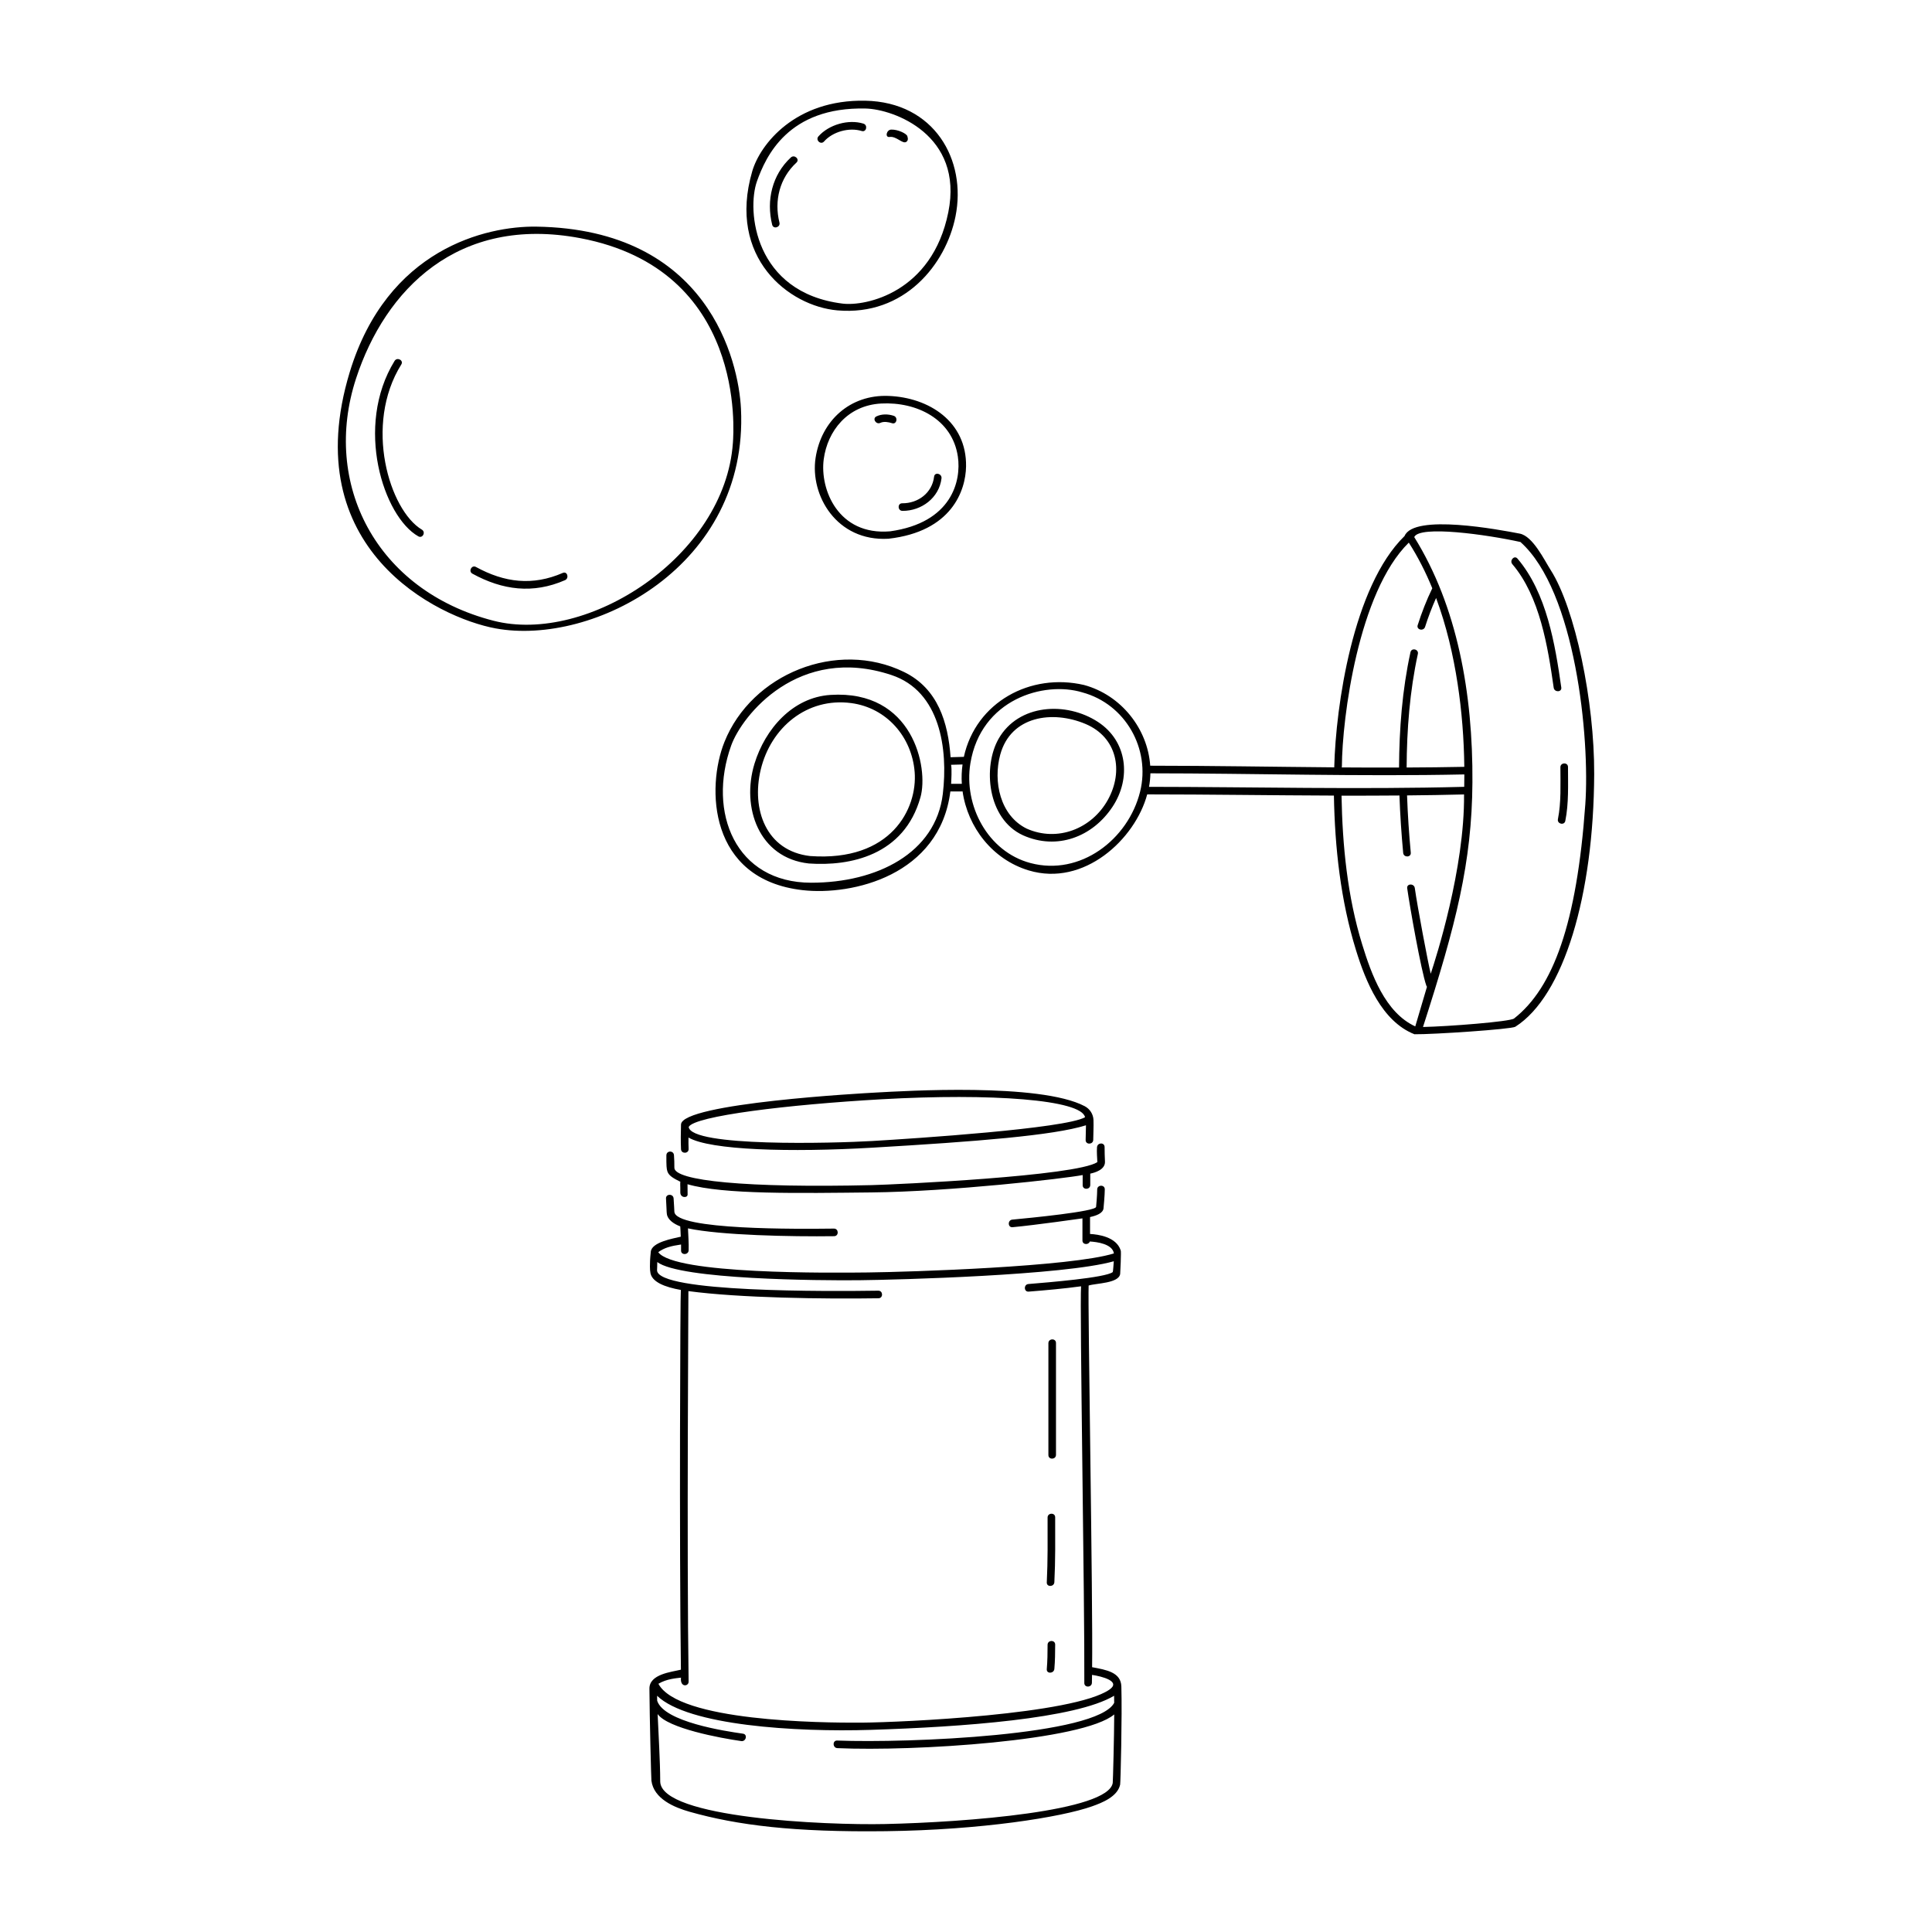<?xml version="1.0" encoding="UTF-8"?>
<!-- Uploaded to: ICON Repo, www.iconrepo.com, Generator: ICON Repo Mixer Tools -->
<svg fill="#000000" width="800px" height="800px" version="1.1" viewBox="144 144 512 512" xmlns="http://www.w3.org/2000/svg">
 <path d="m255.8 284.36c1.102 0.66 0.195 2.414-0.938 1.777-9.25-5.203-16.969-29.137-6.297-46.488 0.68-1.102 2.469-0.168 1.785 0.934-10.008 16.035-3.16 38.625 5.449 43.777zm19.574 26.18c-15.434-2.836-52.898-21.098-38.699-67.895 9.922-32.688 36.172-38.777 49.473-38.582 45.59 0.676 53.59 35.691 54.215 48.234 2.078 41.711-39.172 62.98-64.988 58.242zm62.852-49.172c0.207-2.953 3.523-45.922-40.438-54.25-32.496-6.156-51.742 13.719-59.414 37.141-9.133 27.867 5.231 56.203 36.371 64.234 25.027 6.453 61.398-17.16 63.48-47.125zm61.789 6.223c-0.098 6.422-3.809 17.289-20.574 19.18-13.773 0.785-20.812-11.574-19.305-21.41 1.516-9.914 9.148-16.828 19.305-16.438 10.809 0.398 20.758 6.863 20.574 18.668zm-2.168-2.566c-1.461-9.98-10.953-14.574-20.297-14.09-8.992 0.469-14.262 7.32-15.254 14.773-1.066 7.996 3.844 20.27 17.602 19.098 16.391-2.289 18.879-13.422 17.949-19.781zm-31.934-38.773c-12.848-1.125-29.223-13.957-22.566-36.848 2.098-7.199 11.445-19.078 29.961-18.715 18.328 0.359 26.91 15.707 23.91 30.66-2.535 12.707-13.543 26.461-31.305 24.902zm1.391-1.793c6.074 0.75 23.711-2.871 28.008-24.215 4.121-20.48-14.449-27.305-21.895-27.484-20.598-0.48-26.484 12.766-28.805 19.254-2.762 7.699-0.789 29.543 22.691 32.445zm-74.145 71.363c-8.031 3.5-15.469 2.57-23.027-1.57-1.137-0.625-2.074 1.16-0.938 1.777 7.981 4.375 16.055 5.422 24.535 1.723 1.176-0.512 0.613-2.445-0.57-1.93zm79.66-119.06c-3.965-1.234-9.168 0.258-11.926 3.379-0.855 0.973 0.621 2.336 1.48 1.359 2.312-2.621 6.688-3.809 9.996-2.781 1.238 0.383 1.68-1.574 0.449-1.957zm-19.234 8.965c-4.957 4.586-6.555 11.371-4.953 17.836 0.312 1.258 2.238 0.68 1.93-0.574-1.445-5.824 0.055-11.789 4.504-15.898 0.953-0.883-0.531-2.238-1.48-1.363zm26.164-5.43c1.82-0.273 3.445 1.949 4.418 1.305 0.414-0.277 0.551-0.711 0.289-1.516-0.227-0.695-2.488-1.789-4.254-1.742-1.297 0.023-1.742 2.144-0.453 1.953zm1.094 73.895c-1.465-0.488-3.188-0.52-4.59 0.16-1.164 0.562-0.09 2.266 1.062 1.707 0.898-0.438 2.176-0.207 3.074 0.09 1.234 0.414 1.672-1.551 0.453-1.957zm10.703 16.121c-0.508 4.301-4.227 7.098-8.449 7.062-1.301-0.012-1.234 2 0.059 2.012 5.043 0.039 9.742-3.473 10.352-8.621 0.148-1.277-1.809-1.742-1.961-0.453zm-3.606 84.941c-4.328 15.508-18.738 18.344-29.594 17.578-13.227-1.441-17.949-14.848-14.398-26.445 2.805-9.152 10.062-17.582 20.141-18.227 21.887-1.402 26.027 19.301 23.852 27.094zm-1.547-6.668c-0.742-9.285-7.394-17-16.793-18.258-11.73-1.566-21.336 6.469-24.012 17.684-2.484 10.414 1.375 21.496 13.094 22.848 21.469 1.555 28.488-12.555 27.711-22.273zm52.438 9.219c-5.305 8.012-14.727 11.578-23.711 7.562-9.547-4.363-10.664-18.246-6.484-25.574 5.273-9.238 17.914-9.98 26.344-4.465 7.789 5.094 8.859 14.914 3.852 22.477zm-7.164-21.953c-8.727-3.68-19.805-2.144-22.602 8.168-1.91 7.055-0.047 16.078 6.992 19.562 8.156 3.648 17.305 0.074 21.566-7.668 4.16-7.535 2.469-16.508-5.957-20.062zm134.81 13.262c-0.133 32.117-8.031 58.805-20.906 66.988-1.027 0.656-21.754 2.051-26.727 1.984-8.68-3.426-12.949-14.047-15.488-22.273-4.086-13.219-5.606-27.164-5.856-40.961v-0.016c-16.496-0.055-32.988-0.309-49.48-0.316-3.188 11.879-16.762 24.562-31.398 20.148-9.57-2.883-16.168-11.402-17.531-20.949-0.059 0.012-0.121 0.02-0.188 0.02h-3.047c-2.805 22.223-25.914 27.664-39.172 26.156-24.953-2.836-25.508-27.234-20.711-39.238 7.215-18.062 29.809-27.242 47.605-18.574 8.992 4.379 11.68 13.395 12.34 22.59 1.176-0.035 2.348-0.066 3.516-0.102 3.199-14.52 17.672-22.34 31.848-19.043 9.859 2.672 16.867 11.613 17.539 21.391 16.254 0.004 32.52 0.301 48.785 0.434-0.004-0.059-0.012-0.117-0.012-0.18 0.395-15.852 4.906-47.762 18.633-61.129 2.469-5.969 25.18-1.656 30.531-0.629 3.465 0.672 6.473 6.961 8.207 9.68 6.473 10.172 11.594 34.816 11.512 54.02zm-186.23-26.223c-24.582-8.172-39.613 10.695-42.484 18.703-6.34 17.68 1.137 36.336 21.215 36.336 17.398 0 33-7.844 34.879-23.539 1.41-11.848-0.66-27.199-13.609-31.5zm18.836 23.703c-1.012 0.031-2.023 0.055-3.039 0.086 0.246 1.098 0.055 4.231 0.012 5.047h2.816s0.012 0.004 0.023 0.004c-0.113-1.695-0.051-3.414 0.188-5.137zm31.758-19.102c-10.148-3.094-26.914 1.789-29.684 18.832-1.793 11.059 4.535 23.352 15.922 26.391 13.168 3.512 25.91-6.191 29.066-18.93 2.797-11.328-3.887-23.203-15.305-26.293zm68.727 19.883c5.062 0.035 10.125 0.051 15.191 0.035 0.059-10.262 0.84-20.516 3.027-30.562 0.277-1.27 2.238-0.816 1.961 0.453-2.152 9.898-2.922 19.984-2.977 30.098 5.094-0.023 10.191-0.074 15.285-0.18-0.086-7.422-0.664-14.828-1.777-22.066-1.168-7.602-2.969-15.336-5.699-22.676-1.117 2.488-2.086 5.043-2.918 7.652-0.395 1.23-2.352 0.785-1.961-0.453 1.066-3.352 2.336-6.613 3.871-9.777-1.723-4.223-3.785-8.289-6.223-12.098-13.367 13.094-17.668 46.473-17.734 59.324-0.004 0.086-0.023 0.172-0.047 0.25zm32.465 5.141c0.02-1.094 0.035-2.191 0.035-3.285-27.719 0.586-55.48-0.281-83.199-0.293-0.023 1.188-0.145 2.387-0.367 3.582 27.84 0.023 55.695 0.73 83.531-0.004zm-9.875 53c-0.059-0.082-0.109-0.172-0.152-0.277-1.41-3.977-4.469-21.406-5.082-25.84-0.176-1.285 1.832-1.336 2.012-0.059 0.66 4.762 3.523 19.914 4.223 22.711 1.371-4.121 9.008-27.895 8.828-47.516-5.031 0.133-10.07 0.207-15.105 0.258 0.18 5.074 0.516 10.133 0.988 15.18 0.121 1.289-1.891 1.344-2.012 0.059-0.473-5.062-0.812-10.137-0.992-15.219-5.113 0.039-10.23 0.059-15.348 0.047 0.242 13.227 1.559 26.742 5.477 39.43 2.402 7.785 6.047 18.047 14.066 21.715 1.051-3.496 2.078-6.992 3.098-10.488zm41.961-48.289c1.258-17.633-2.602-56.598-17.184-69.59-8.867-1.965-26.816-4.484-28.145-1.301 11.402 18.305 15.574 41.449 15.418 64.988-0.141 21.254-4.328 37.629-13.098 64.84 6.734-0.141 23.059-1.414 24.129-2.246 10.379-8.125 16.633-25.203 18.879-56.691zm-130.4 88.84c-0.012 1.293-2.019 1.359-2.012 0.059 0.012-1.309 0.066-2.609 0.086-3.914-8.578 2.699-29.016 4.316-56.523 5.93-21.844 1.281-43.066 0.684-48.812-2.684-0.012 1.008-0.016 2.019 0.031 3.027 0.059 1.293-1.949 1.355-2.012 0.059-0.102-2.176-0.059-4.336 0-6.535 0.156-5.672 48.645-8.312 51.641-8.473 7.457-0.406 43.488-2.629 55.344 3.617 1.367 0.719 2.262 2.109 2.324 3.652 0.066 1.801-0.059 3.875-0.066 5.262zm-2.172-5.984c-0.883-4.648-24.789-6.418-53.914-4.766-25.043 1.422-49.605 4.438-51.121 7.332 0.586 5.344 38.285 4.336 48.68 3.727 11.336-0.672 51.027-3.277 56.355-6.293zm-56.473 17.984c-32.949 0.785-52.68-1.102-52.359-4.691 0.004-1.09-0.02-2.172-0.105-3.254-0.105-1.289-2.004-1.238-2.012 0.059-0.02 2.762 0.039 3.559 0.273 4.262 0.402 1.203 1.734 1.891 3.465 2.754-0.152 0.098-0.012 1.129-0.047 2.75-0.035 1.578 1.934 1.578 1.934 0.629 0-0.598 0-1.258-0.023-2.742 9.422 2.762 29.699 2.371 48.77 2.172 21.004-0.215 51.246-3.688 55.949-4.606v2.695c0 1.301 2.012 1.234 2.012-0.059v-3.008c1.254-0.266 3.996-1.059 3.898-3.195-0.082-1.809-0.082-2.047-0.098-3.856-0.012-1.301-1.914-1.219-2.012 0.059-0.098 1.316 0.039 2.629 0.09 3.945-5.664 3.723-53.441 5.938-59.734 6.086zm57.426 26.605c-0.238 5.082 1.16 84.004 0.922 101.15 3.797 0.711 7.637 1.344 7.75 5.106 0.227 7.734-0.203 25.469-0.324 26.027-0.707 3.188-4.734 4.781-7.445 5.742-8.148 2.887-29.398 6.273-54.586 6.586-24.48 0.309-39.438-1.578-52.047-5.141-4.027-1.137-9.516-3.406-10.137-8.246-0.066-0.523-0.48-16.574-0.527-24.395-0.023-3.863 5.879-4.402 8.344-5.019-0.453-33.297-0.176-100.46-0.02-100.63-4.16-0.746-7.926-2.102-8.105-4.856-0.039-0.109-0.238-1.758 0.133-5.16 0.098-2.648 5.883-3.598 7.949-4.098-0.047-0.832-0.086-2.594-0.133-2.734-1.785-0.676-3.375-1.82-3.551-3.309-0.07-0.133-0.125-2.863-0.223-4.055-0.105-1.293 1.91-1.352 2.012-0.059 0.082 1.008 0.191 3.32 0.203 3.523 0.223 4.926 32.938 4.594 42.285 4.488 1.293-0.016 1.359 1.988 0.059 2.012-11.422 0.156-30.156-0.238-38.738-2.074 0.07 1.934 0.242 3.859 0.18 5.801-0.039 1.289-2.051 1.359-2.012 0.059 0.016-0.527 0.012-1.055 0-1.582-2.734 0.395-4.469 0.867-6.047 2.035 4.254 5.914 45.836 5.488 55.602 5.371 11.375-0.137 53.82-1.5 65.156-5.043-0.395-2.519-4.484-3.055-6.387-3.16-0.312 0.957-1.953 0.906-1.953-0.273v-5.859c-0.152 0.023-12.469 1.785-18.523 2.344-1.289 0.121-1.344-1.891-0.059-2.012 4.875-0.453 21.965-2.141 22.199-3.367 0.02-0.102 0.297-3.176 0.293-4.609-0.004-1.293 2.004-1.359 2.012-0.059 0.004 1.461-0.328 5.039-0.344 5.125-0.227 1.27-1.949 1.883-3.566 2.231v4.481c2.16 0.121 6.961 0.754 8.125 4.344 0.191 0.156-0.125 6.133-0.137 6.223-0.332 2.547-6.391 2.469-8.359 3.098zm6.75 108.72c-10.211 6.102-40.344 8.277-64.477 9.039-19.941 0.629-48.492-1.152-56.633-9.035 0.004 0.438 0.012 0.875 0.02 1.32 1.824 5.617 17.977 8.047 22.738 8.727 1.285 0.18 0.82 2.141-0.453 1.961-5.652-0.805-19.512-3.391-22.164-7.164 0.242 5.969 0.66 11.934 0.684 17.914 0.258 9.664 43.922 11.582 59.609 11.234 21.492-0.473 59.117-3.387 60.312-10.891 0.066-0.414 0.379-12.629 0.395-18.156-8.277 7.008-52.992 9.84-73.359 8.934-1.289-0.055-1.359-2.062-0.059-2.012 18.934 0.711 68.84-1.336 73.406-9.992-0.004-0.625-0.016-1.254-0.02-1.879zm-0.363-112.28c0.09-0.074 0.211-2.012 0.281-2.863-13.199 3.738-57.238 4.914-67.363 5.023-10.82 0.117-47.543-0.18-53.621-4.816 0.031 0.504-0.066 2.004-0.059 2.195 0.156 5.906 45.77 5.582 58.625 5.391 1.293-0.02 1.359 1.988 0.059 2.012-14.523 0.223-36.879-0.082-50.375-1.898 0.035 0.105-0.469 69.121 0.059 103.5 0.02 1.293-2.309 1.605-2.023-1.062-1.23 0.156-3.824 0.312-5.984 1.629 5.285 9.914 42.648 10.379 54.008 10.293 10.637-0.086 55.918-2.156 65.496-8.734 3.238-2.227-2.031-3.543-4.59-3.918-0.012 0.695-0.016 1.395-0.031 2.09-0.031 1.289-2.019 1.359-2.012 0.059 0.125-20.383-1.25-100.03-0.863-105.13-4.609 0.629-9.25 1.039-13.887 1.41-1.293 0.105-1.352-1.91-0.059-2.012 5.074-0.422 20.441-1.656 22.34-3.164zm-15.039 48.438v-29.652c0-1.301-2.012-1.234-2.012 0.059v29.652c0.008 1.301 2.012 1.234 2.012-0.059zm-0.43 33.738c0.293-5.727 0.223-11.457 0.215-17.191 0-1.301-2.012-1.234-2.012 0.059 0.004 5.734 0.074 11.461-0.211 17.191-0.066 1.297 1.945 1.227 2.008-0.059zm0 22.988c0.188-2.144 0.211-4.293 0.215-6.449 0-1.301-2.012-1.234-2.012 0.059 0 2.152-0.031 4.301-0.211 6.449-0.113 1.297 1.898 1.223 2.008-0.059zm134.34-260.08c-1.637-11.465-3.863-25.07-11.609-34.164-0.836-0.984-2.191 0.504-1.359 1.48 7.309 8.59 9.406 21.914 10.957 32.742 0.18 1.273 2.195 1.223 2.012-0.059zm-0.234 21.125c-0.004 4.566 0.238 9.27-0.66 13.77-0.25 1.27 1.703 1.727 1.961 0.453 0.934-4.676 0.711-9.543 0.711-14.281 0-1.301-2.012-1.234-2.012 0.059z"/>
</svg>